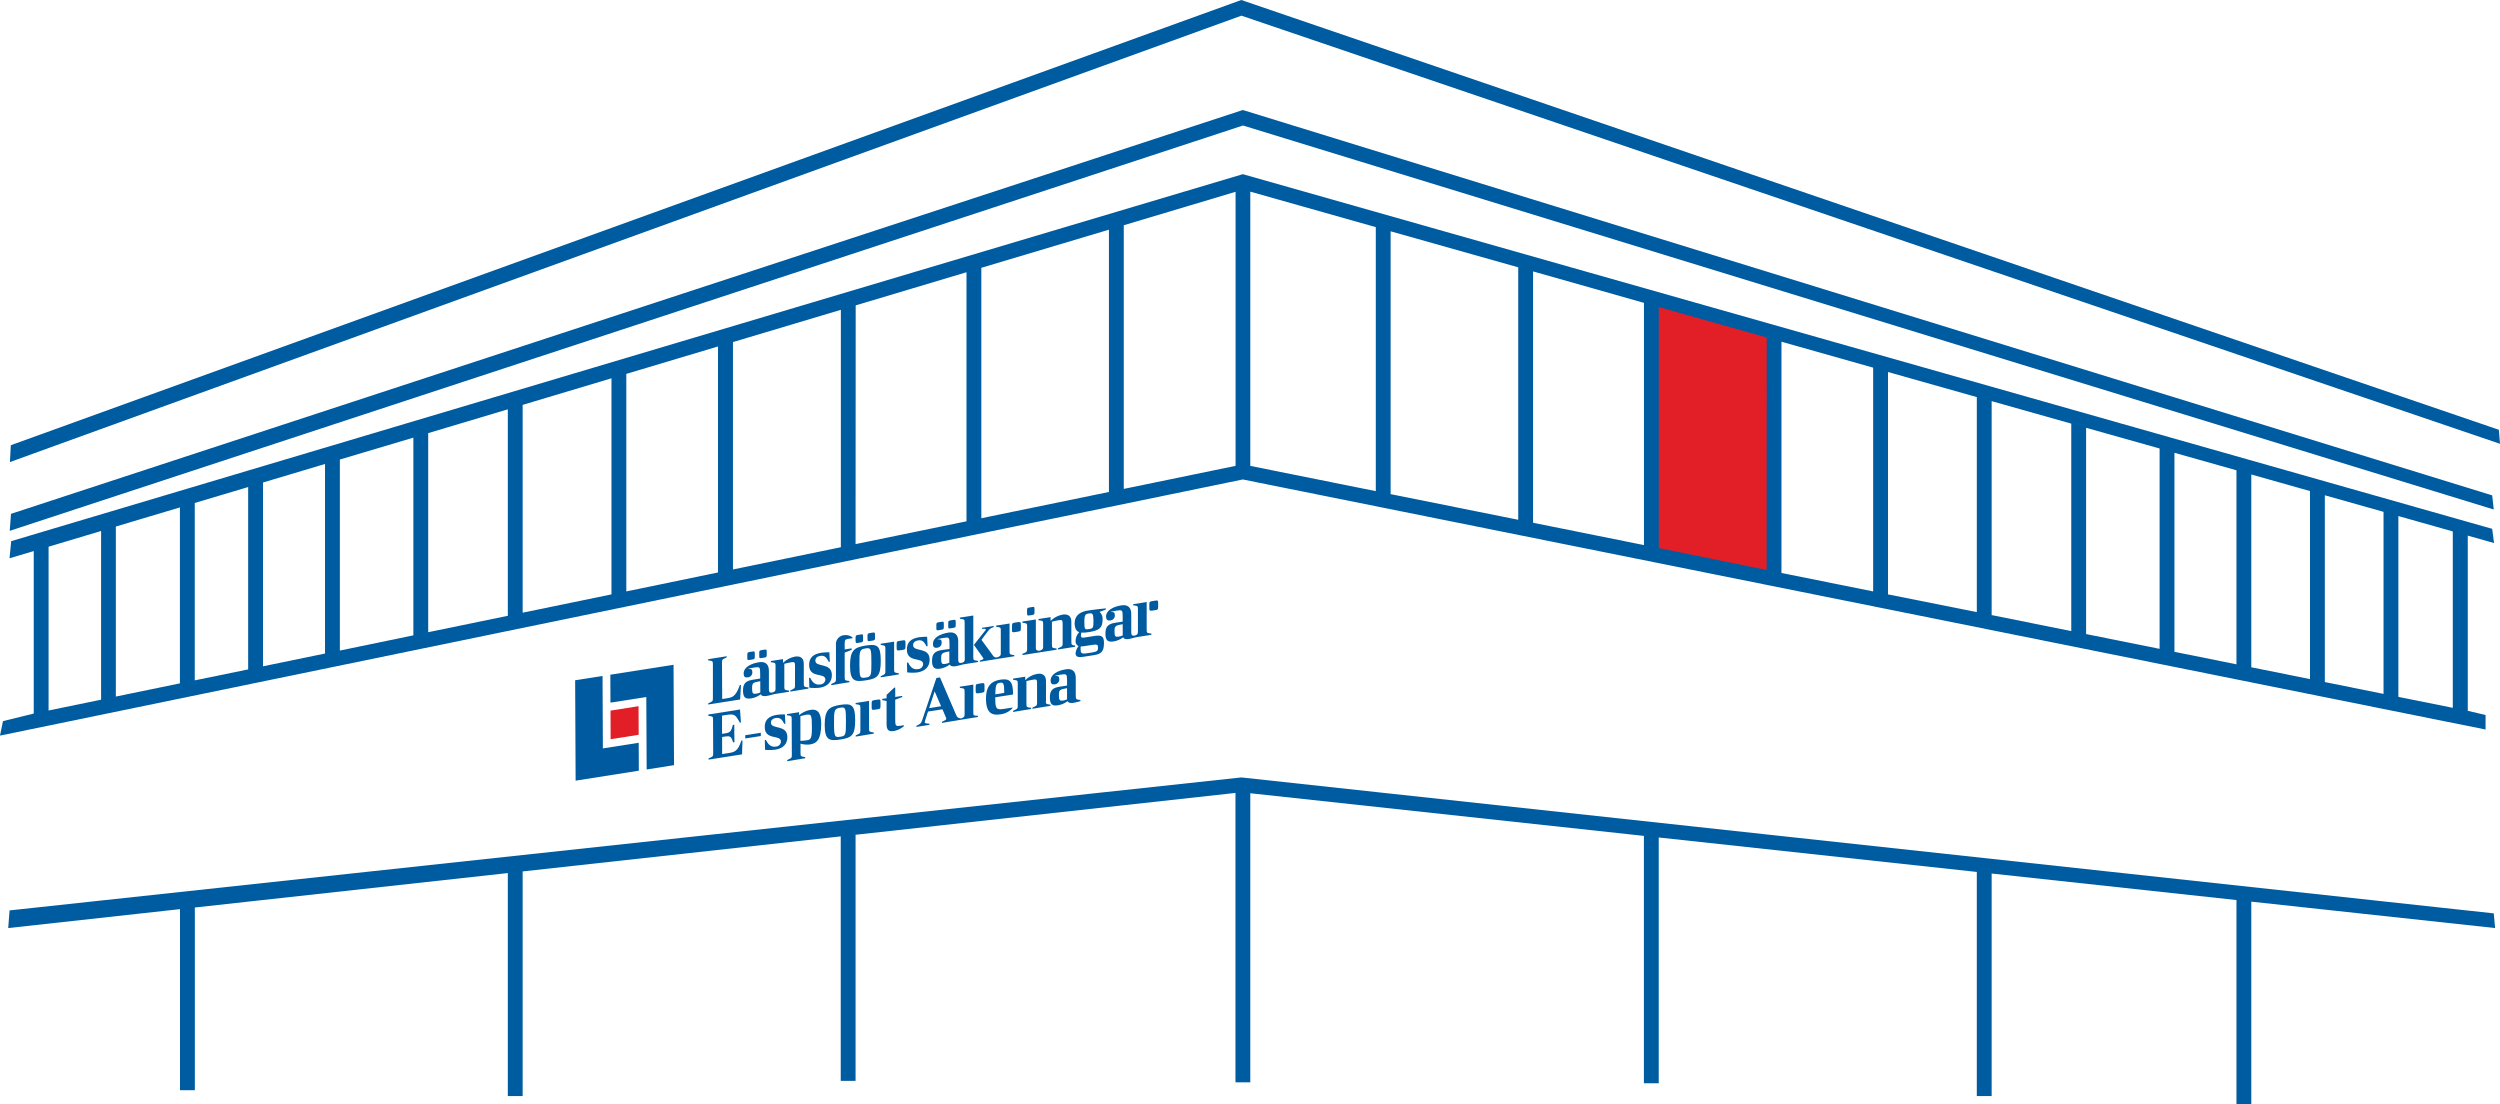 <svg width="369" height="163" viewBox="0 0 369 163" fill="none" xmlns="http://www.w3.org/2000/svg">
<g clip-path="url(#clip0_698_506)">
<path d="M243.734 81.869V43.918L261.85 48.95V84.85L243.734 81.869Z" fill="#E21E26"/>
<path d="M90.086 99.585L90.103 103.71L95.394 102.876L95.447 113.574L99.485 112.937L99.415 98.119L90.086 99.585Z" fill="#005AA0"/>
<path d="M84.892 100.406L84.962 115.224L94.291 113.753L94.273 109.633L88.983 110.466L88.934 99.769L84.892 100.406Z" fill="#005AA0"/>
<path d="M94.269 108.454L90.13 109.105L90.112 104.888L94.247 104.234L94.269 108.454Z" fill="#E21E26"/>
<path d="M159.293 93.304C159.116 93.484 158.976 93.698 158.884 93.933C158.791 94.167 158.747 94.418 158.754 94.671C158.752 94.816 158.791 94.96 158.869 95.083C158.947 95.206 159.059 95.304 159.192 95.365C158.954 95.661 158.803 96.018 158.754 96.395C158.754 96.905 159.026 97.084 160.016 96.927L161.466 96.7C162.561 96.53 162.95 96.146 162.946 94.88C162.946 93.972 162.635 93.693 161.575 93.863L159.981 94.112C159.67 94.16 159.543 94.046 159.543 93.859C159.545 93.694 159.566 93.53 159.604 93.37C159.972 93.394 160.342 93.37 160.704 93.3C162.223 93.06 162.745 92.698 162.74 91.463C162.763 91.25 162.735 91.035 162.658 90.835C162.582 90.634 162.46 90.455 162.302 90.31L163.222 89.97V89.795C162.403 89.874 161.343 89.992 160.668 90.101C159.582 90.271 158.606 90.668 158.614 92.113C158.671 92.772 158.842 93.152 159.293 93.304ZM160.721 90.546C161.247 90.463 161.391 90.546 161.396 91.654C161.396 92.671 161.339 92.759 160.73 92.855C160.121 92.951 160.055 92.881 160.051 91.864C160.047 90.703 160.204 90.629 160.743 90.546H160.721ZM159.508 95.426C159.618 95.429 159.728 95.421 159.836 95.4L161.15 95.199C161.869 95.085 162.074 95.116 162.074 95.574C162.074 96.032 161.947 96.185 161.198 96.303L160.423 96.425C159.722 96.539 159.508 96.425 159.508 95.989C159.49 95.819 159.499 95.696 159.508 95.426Z" fill="#005AA0"/>
<path d="M130.68 95.766V99.026C130.68 99.463 130.68 99.515 129.992 99.803V99.978L132.664 99.541V99.367C131.998 99.284 131.972 99.253 131.972 98.804V94.705L129.992 95.015V95.19C130.658 95.286 130.675 95.312 130.68 95.766Z" fill="#005AA0"/>
<path d="M133.176 94.531L132.808 94.588C132.37 94.657 132.34 94.697 132.344 95.155V95.552C132.344 96.01 132.379 96.041 132.813 95.989L133.185 95.932C133.623 95.862 133.654 95.823 133.649 95.365V94.967C133.645 94.492 133.614 94.461 133.176 94.531Z" fill="#005AA0"/>
<path d="M126.992 104.509V107.769C126.992 108.206 126.992 108.254 126.3 108.546V108.721L128.972 108.284V108.11C128.306 108.031 128.28 107.996 128.275 107.551V103.448L126.291 103.762V103.937C126.97 104.029 126.992 104.055 126.992 104.509Z" fill="#005AA0"/>
<path d="M129.493 103.273L129.121 103.33C128.683 103.4 128.656 103.439 128.656 103.897V104.316C128.656 104.775 128.691 104.805 129.125 104.753L129.493 104.696C129.931 104.626 129.961 104.587 129.961 104.129V103.727C129.961 103.234 129.926 103.203 129.493 103.273Z" fill="#005AA0"/>
<path d="M149.842 93.296L150.21 93.235C150.648 93.169 150.678 93.126 150.678 92.672V92.27C150.678 91.812 150.643 91.781 150.21 91.834L149.842 91.89C149.404 91.96 149.373 91.999 149.373 92.458V92.859C149.355 93.335 149.408 93.361 149.842 93.296Z" fill="#005AA0"/>
<path d="M109.367 101.091L109.201 101.117C108.57 102.907 108.044 102.95 107.133 103.09L106.595 103.177L106.568 97.813C106.568 97.377 106.568 97.329 107.256 97.036V96.862L104.527 97.298V97.468C105.193 97.551 105.219 97.586 105.224 98.031V103.033C105.224 103.47 105.224 103.522 104.536 103.81V103.985L109.245 103.247L109.367 101.091Z" fill="#005AA0"/>
<path d="M110.698 97.398L111.014 97.35C111.382 97.289 111.408 97.259 111.408 96.87V96.53C111.408 96.141 111.382 96.115 111.009 96.176L110.698 96.224C110.33 96.281 110.3 96.316 110.304 96.704V97.045C110.304 97.429 110.33 97.455 110.698 97.398Z" fill="#005AA0"/>
<path d="M111.101 100.332C110.05 100.497 109.665 100.916 109.669 101.938C109.673 102.959 110.033 103.217 110.891 103.081C111.4 102.993 111.881 102.785 112.293 102.475C112.42 102.745 112.731 102.793 113.169 102.723C113.445 102.674 113.719 102.608 113.988 102.527C114.096 102.489 114.207 102.461 114.32 102.444L116.462 102.108V101.933C115.796 101.85 115.77 101.82 115.766 101.37V97.97C116.116 97.883 116.458 97.8 116.795 97.748C117.286 97.669 117.343 97.778 117.343 98.263V101.122C117.343 101.558 117.343 101.61 116.655 101.903V102.077L119.331 101.641V101.466C118.67 101.388 118.639 101.353 118.639 100.908V97.979C118.639 96.94 117.921 96.822 117.325 96.914C116.663 97.044 116.053 97.366 115.573 97.839V97.285L113.777 97.569V97.743C114.452 97.822 114.469 97.848 114.469 98.302V101.562C114.469 101.855 114.469 101.973 114.281 102.095C114.199 102.15 114.107 102.188 114.009 102.208C113.571 102.313 113.488 102.095 113.488 101.689V99C113.488 98.031 112.954 97.599 112.043 97.743C110.834 97.935 109.761 98.472 109.765 99.424C109.765 99.86 109.941 100.043 110.405 99.974C110.498 99.964 110.589 99.937 110.672 99.892C110.755 99.848 110.828 99.788 110.887 99.715C110.947 99.643 110.991 99.559 111.018 99.469C111.045 99.38 111.054 99.286 111.044 99.192C111.044 98.813 110.913 98.725 110.444 98.721V98.695C110.444 98.695 110.93 98.59 111.272 98.533C112.148 98.398 112.196 98.429 112.201 99.406V100.153L111.101 100.332ZM112.222 102.125V102.204C112.044 102.291 111.854 102.35 111.657 102.379C111.171 102.457 111.014 102.379 111.009 101.706C111.009 100.812 111.053 100.737 112.214 100.545L112.222 102.125Z" fill="#005AA0"/>
<path d="M112.459 97.119L112.774 97.071C113.142 97.014 113.169 96.979 113.169 96.591V96.255C113.169 95.866 113.142 95.84 112.77 95.897L112.459 95.949C112.091 96.006 112.06 96.041 112.065 96.425V96.766C112.065 97.154 112.091 97.18 112.459 97.119Z" fill="#005AA0"/>
<path d="M121.092 101.021C120.51 101.113 120.015 100.938 119.585 100.035L119.419 100.061L119.454 101.501C119.978 101.565 120.507 101.565 121.031 101.501C122.165 101.322 122.783 100.628 122.783 99.655C122.783 97.708 120.352 98.581 120.347 97.508C120.347 97.097 120.667 96.875 121.053 96.814C121.596 96.726 121.929 96.875 122.323 97.687L122.485 97.66L122.415 96.272C122.021 96.268 121.627 96.292 121.237 96.342C119.993 96.539 119.423 97.111 119.428 98.149C119.428 100.188 121.819 99.21 121.828 100.305C121.814 100.494 121.732 100.671 121.596 100.802C121.461 100.934 121.281 101.012 121.092 101.021Z" fill="#005AA0"/>
<path d="M122.69 101.13L125.367 100.694V100.519C124.705 100.441 124.675 100.406 124.675 99.96V96.325L125.704 95.914V95.696L124.675 95.858V94.985C124.675 94.413 124.797 94.365 125.205 94.299L125.84 94.199V94.086C125.657 93.941 125.445 93.836 125.218 93.78C124.992 93.723 124.755 93.716 124.526 93.758C124.181 93.802 123.868 93.98 123.654 94.253C123.441 94.526 123.345 94.872 123.387 95.216V96.477V100.174C123.387 100.611 123.387 100.659 122.699 100.951L122.69 101.13Z" fill="#005AA0"/>
<path d="M126.685 94.884L126.996 94.832C127.364 94.775 127.395 94.74 127.39 94.356V94.016C127.39 93.627 127.36 93.579 126.992 93.662L126.676 93.71C126.309 93.767 126.282 93.802 126.282 94.19V94.526C126.287 94.915 126.317 94.941 126.685 94.884Z" fill="#005AA0"/>
<path d="M128.446 94.605L128.757 94.557C129.125 94.5 129.155 94.465 129.151 94.077V93.737C129.151 93.348 129.12 93.326 128.753 93.383L128.437 93.431C128.069 93.492 128.043 93.523 128.043 93.911V94.251C128.047 94.64 128.074 94.662 128.446 94.605Z" fill="#005AA0"/>
<path d="M127.81 100.419C129.47 100.161 130 99.821 130 97.551C130 95.282 129.501 95.011 127.788 95.282C126.076 95.552 125.458 95.989 125.467 98.267C125.476 100.545 126.141 100.681 127.81 100.419ZM127.788 95.701C128.572 95.574 128.612 95.792 128.62 97.769C128.629 99.747 128.546 99.886 127.81 100.004C126.934 100.139 126.86 100.074 126.851 98.049C126.842 96.024 126.886 95.84 127.788 95.701Z" fill="#005AA0"/>
<path d="M137.214 97.368C137.214 95.421 134.783 96.299 134.774 95.221C134.774 94.815 135.094 94.588 135.484 94.527C136.027 94.439 136.36 94.588 136.75 95.4L136.916 95.373L136.846 93.985C136.451 93.981 136.056 94.004 135.663 94.055C134.42 94.252 133.85 94.828 133.855 95.862C133.855 97.9 136.25 96.923 136.255 98.018C136.249 98.208 136.172 98.389 136.041 98.526C135.909 98.663 135.731 98.746 135.541 98.76C134.958 98.852 134.459 98.677 134.03 97.778L133.868 97.804L133.898 99.245C134.422 99.308 134.951 99.308 135.475 99.245C136.609 99.035 137.218 98.359 137.214 97.368Z" fill="#005AA0"/>
<path d="M151.983 90.83L152.299 90.782C152.667 90.725 152.693 90.69 152.693 90.302V89.965C152.693 89.577 152.667 89.529 152.294 89.608L151.983 89.66C151.616 89.717 151.585 89.752 151.589 90.136V90.476C151.607 90.865 151.633 90.891 151.983 90.83Z" fill="#005AA0"/>
<path d="M153.587 96.268L155.956 95.897V95.722C155.295 95.639 155.264 95.609 155.264 95.159V91.759C155.615 91.672 155.956 91.589 156.298 91.537C156.784 91.458 156.841 91.567 156.845 92.052V94.915C156.845 95.351 156.845 95.399 156.158 95.692V95.866L158.689 95.465V95.29C158.155 95.216 158.138 95.155 158.133 94.71V91.781C158.133 90.742 157.419 90.624 156.819 90.716C156.156 90.845 155.547 91.167 155.067 91.641V91.087L153.271 91.371V91.545C153.946 91.624 153.963 91.65 153.968 92.104V95.364C153.968 95.731 153.968 95.801 153.609 95.993C153.507 96.044 153.393 96.063 153.28 96.05C152.912 95.989 152.89 95.897 152.89 95.535V91.432L150.906 91.742V91.916C151.581 91.995 151.598 92.021 151.603 92.479V95.735C151.603 96.172 151.603 96.224 150.915 96.512V96.687L153.285 96.316L153.587 96.268Z" fill="#005AA0"/>
<path d="M140.359 92.733L140.67 92.68C141.042 92.624 141.068 92.589 141.064 92.204V91.864C141.064 91.476 141.033 91.449 140.666 91.51L140.355 91.558C139.982 91.615 139.956 91.65 139.96 92.039V92.375C139.96 92.763 139.991 92.789 140.359 92.733Z" fill="#005AA0"/>
<path d="M138.599 93.008L138.91 92.96C139.282 92.903 139.308 92.868 139.308 92.48V92.139C139.308 91.751 139.278 91.729 138.91 91.785L138.599 91.834C138.231 91.895 138.2 91.925 138.204 92.314V92.654C138.2 93.043 138.231 93.064 138.599 93.008Z" fill="#005AA0"/>
<path d="M139.002 95.945C137.95 96.111 137.565 96.53 137.569 97.547C137.574 98.564 137.933 98.83 138.791 98.695C139.3 98.606 139.779 98.397 140.189 98.084C140.32 98.354 140.627 98.402 141.086 98.332C141.286 98.298 141.483 98.253 141.678 98.197C141.837 98.143 141.999 98.099 142.164 98.066L144.354 97.717V97.542C143.688 97.464 143.657 97.429 143.657 96.984L143.662 90.847L141.682 91.157V91.331C142.357 91.41 142.374 91.436 142.379 91.894L142.4 97.189C142.421 97.329 142.4 97.471 142.339 97.599C142.312 97.639 142.278 97.675 142.238 97.704L142.203 97.73L142.133 97.774C142.03 97.822 141.919 97.849 141.805 97.852C141.507 97.883 141.432 97.669 141.432 97.315V94.627C141.432 93.658 140.898 93.226 139.987 93.37C138.778 93.562 137.701 94.099 137.705 95.05C137.705 95.487 137.885 95.67 138.345 95.6C138.534 95.581 138.708 95.489 138.829 95.342C138.949 95.196 139.007 95.007 138.988 94.819C138.988 94.439 138.857 94.356 138.388 94.352V94.321C138.388 94.321 138.879 94.216 139.221 94.164C140.097 94.029 140.14 94.055 140.145 95.037V95.783L139.002 95.945ZM140.123 97.734V97.813C139.946 97.9 139.757 97.959 139.562 97.988C139.076 98.066 138.918 97.988 138.914 97.315C138.914 96.442 138.953 96.347 140.118 96.154L140.123 97.734Z" fill="#005AA0"/>
<path d="M163.91 91.567C164.004 91.558 164.094 91.53 164.177 91.486C164.26 91.442 164.333 91.382 164.393 91.309C164.452 91.236 164.497 91.153 164.524 91.063C164.55 90.973 164.559 90.879 164.55 90.786C164.55 90.411 164.418 90.323 163.95 90.319V90.293C163.95 90.293 164.436 90.184 164.777 90.131C165.653 89.996 165.702 90.026 165.706 91.004V91.751L164.593 91.925C163.542 92.091 163.157 92.51 163.161 93.527C163.166 94.544 163.525 94.81 164.383 94.675C164.892 94.587 165.373 94.379 165.785 94.068C165.912 94.339 166.223 94.387 166.661 94.313C166.954 94.269 167.432 94.094 167.756 94.046L169.946 93.697V93.523C169.28 93.444 169.254 93.409 169.249 92.964V88.861L167.265 89.175V89.35C167.935 89.428 167.957 89.455 167.957 89.909V93.165C167.957 93.492 167.935 93.601 167.69 93.741C167.542 93.822 167.37 93.849 167.204 93.819C167.011 93.741 166.972 93.588 166.972 93.291V90.607C166.972 89.638 166.437 89.206 165.526 89.35C164.317 89.538 163.244 90.079 163.249 91.026C163.271 91.436 163.446 91.659 163.91 91.567ZM165.715 93.71V93.789C165.535 93.872 165.345 93.931 165.15 93.963C164.663 94.042 164.506 93.963 164.501 93.287C164.501 92.414 164.545 92.322 165.706 92.13L165.715 93.71Z" fill="#005AA0"/>
<path d="M145.343 93.169L143.749 95.186L145.094 97.08C145.127 97.122 145.15 97.171 145.159 97.224C145.159 97.333 144.984 97.359 144.625 97.503V97.678L147.319 97.241L149.706 96.866V96.691C149.04 96.613 149.014 96.578 149.009 96.133V92.03L147.025 92.34V92.514C147.695 92.593 147.717 92.619 147.717 93.077V96.333C147.717 96.669 147.717 96.77 147.437 96.923C147.324 96.984 147.201 97.025 147.073 97.045C146.978 97.051 146.884 97.031 146.799 96.988C146.714 96.945 146.642 96.88 146.592 96.8L144.866 94.444C144.866 94.444 145.646 93.352 145.921 93.038C146.107 92.795 146.375 92.627 146.675 92.567V92.392L144.958 92.663V92.837C145.326 92.789 145.492 92.802 145.497 92.907C145.501 93.012 145.444 93.055 145.343 93.169Z" fill="#005AA0"/>
<path d="M170.475 88.66L170.103 88.722C169.665 88.787 169.639 88.826 169.639 89.284V89.686C169.639 90.144 169.674 90.175 170.107 90.123L170.475 90.066C170.913 89.996 170.944 89.957 170.944 89.498V89.097C170.944 88.604 170.909 88.604 170.475 88.66Z" fill="#005AA0"/>
<path d="M109.594 109.301L109.524 111.344L104.579 112.121V111.946C105.249 111.658 105.267 111.627 105.267 111.173L105.245 106.22C105.245 105.783 105.223 105.739 104.553 105.661V105.46L109.226 104.722L109.362 106.634L109.2 106.66C108.495 105.351 108.363 105.351 107.01 105.556L106.572 105.622V108.315L107.049 108.24C107.711 108.136 107.925 108.005 108.171 107.001L108.385 106.97C108.385 107.407 108.385 107.734 108.385 108.236C108.385 108.738 108.385 109.074 108.407 109.545L108.197 109.58C107.956 108.642 107.698 108.616 107.062 108.707L106.585 108.782V111.3L107.461 111.165C108.407 111.016 108.902 110.92 109.428 109.31L109.594 109.301Z" fill="#005AA0"/>
<path d="M110.002 108.515L112.297 108.153V108.633L110.002 108.995V108.515Z" fill="#005AA0"/>
<path d="M112.919 110.672L112.884 109.24L113.05 109.214C113.488 110.113 113.97 110.283 114.548 110.191C114.738 110.179 114.917 110.097 115.049 109.961C115.181 109.824 115.257 109.643 115.262 109.454C115.262 108.363 112.884 109.336 112.875 107.306C112.875 106.276 113.436 105.704 114.675 105.508C115.064 105.457 115.457 105.434 115.849 105.438L115.919 106.817L115.757 106.844C115.385 106.054 115.034 105.905 114.496 105.971C114.11 106.032 113.786 106.259 113.79 106.665C113.79 107.734 116.204 106.861 116.217 108.803C116.217 109.785 115.617 110.462 114.487 110.641C113.967 110.715 113.441 110.725 112.919 110.672Z" fill="#005AA0"/>
<path d="M121.21 106.826C121.21 109.135 120.58 109.707 119.572 109.882C119.097 109.941 118.616 109.901 118.157 109.764V111.182C118.157 111.619 118.188 111.662 118.849 111.741V111.916L116.191 112.352V112.177C116.857 111.889 116.878 111.859 116.874 111.405L116.852 106.132C116.852 105.696 116.83 105.652 116.16 105.574V105.399L117.947 105.12V105.556C118.405 105.175 118.949 104.911 119.533 104.788C120.768 104.557 121.201 105.303 121.21 106.826ZM119.835 107.372C119.835 105.451 119.752 105.377 118.928 105.508C118.662 105.558 118.399 105.622 118.14 105.7V109.349C118.468 109.341 118.796 109.312 119.121 109.262C119.699 109.179 119.844 108.917 119.835 107.372Z" fill="#005AA0"/>
<path d="M121.727 107.005C121.727 104.74 122.384 104.295 124.035 104.037C125.686 103.78 126.225 104.037 126.225 106.298C126.225 108.559 125.695 108.891 124.035 109.153C122.375 109.414 121.735 109.218 121.727 107.005ZM124.863 106.512C124.863 104.543 124.814 104.33 124.035 104.452C123.137 104.591 123.093 104.801 123.102 106.791C123.111 108.782 123.203 108.869 124.057 108.738C124.793 108.62 124.871 108.528 124.863 106.499V106.512Z" fill="#005AA0"/>
<path d="M133.403 107.031V107.197C132.987 107.555 132.484 107.797 131.945 107.9C131.157 108.022 130.863 107.76 130.859 106.874V103.465L130.215 103.334V103.16L130.859 103.06V102.571L131.976 101.506L132.138 101.479V102.872L133.163 102.71V102.885L132.133 103.278V106.193C132.133 107.189 132.195 107.237 133.101 107.092L133.403 107.031Z" fill="#005AA0"/>
<path d="M143.661 105.15V101.047L141.677 101.357V101.532C142.352 101.61 142.369 101.637 142.374 102.095V105.351C142.374 105.757 142.374 105.827 141.888 106.041C141.423 105.993 141.301 105.927 141.13 105.53L138.743 99.987L138.213 100.07C138.213 100.07 136.373 105.565 136.11 106.311C135.931 106.822 135.848 106.844 135.261 107.123V107.293L137.179 106.992V106.818C136.662 106.774 136.487 106.765 136.487 106.591C136.5 106.48 136.528 106.371 136.57 106.268L136.978 105.024L139.106 104.692L139.544 105.722C139.608 105.836 139.651 105.96 139.671 106.089C139.671 106.233 139.527 106.311 139.041 106.525V106.7L141.669 106.263L144.345 105.827V105.652C143.661 105.626 143.661 105.595 143.661 105.15ZM137.144 104.517L137.941 102.082H137.968L138.905 104.242L137.144 104.517Z" fill="#005AA0"/>
<path d="M144.844 100.855L144.472 100.916C144.034 100.982 144.008 101.021 144.008 101.479V101.881C144.008 102.339 144.043 102.365 144.481 102.317L144.849 102.256C145.287 102.191 145.317 102.152 145.313 101.693V101.261C145.309 100.825 145.278 100.79 144.844 100.855Z" fill="#005AA0"/>
<path d="M148.195 104.631L149.444 104.434V104.53C148.975 105.036 148.342 105.358 147.656 105.438C146.461 105.626 145.541 105.307 145.532 103.143C145.532 101.078 146.465 100.524 147.63 100.323C149.019 100.105 149.522 100.515 149.531 102.505L146.903 102.92C146.912 104.544 146.951 104.827 148.195 104.631ZM146.912 102.492L148.226 102.261V102.165C148.226 100.829 148.081 100.698 147.595 100.777C147.109 100.855 146.929 100.965 146.912 102.492Z" fill="#005AA0"/>
<path d="M155.049 104.007V104.181L152.386 104.618V104.443C153.056 104.155 153.074 104.124 153.069 103.671V100.825C153.069 100.34 153.012 100.231 152.526 100.31C152.189 100.362 151.847 100.445 151.501 100.528V103.919C151.501 104.356 151.532 104.395 152.193 104.474V104.648L149.535 105.085V104.91C150.2 104.622 150.218 104.591 150.218 104.138V100.895C150.218 100.458 150.218 100.414 149.53 100.336V100.161L151.322 99.882V100.388C151.799 99.912 152.41 99.591 153.074 99.467C153.669 99.371 154.388 99.493 154.388 100.528V103.444C154.335 103.88 154.366 103.928 155.049 104.007Z" fill="#005AA0"/>
<path d="M159.469 103.308V103.483C159.135 103.592 158.794 103.678 158.448 103.74C158.01 103.81 157.686 103.74 157.572 103.496C157.163 103.805 156.686 104.012 156.18 104.098C155.325 104.233 154.966 104.002 154.962 102.959C154.958 101.916 155.339 101.527 156.385 101.361L157.498 101.187V100.445C157.498 99.48 157.428 99.45 156.574 99.572C156.237 99.624 155.75 99.729 155.75 99.729V99.76C156.219 99.76 156.346 99.847 156.35 100.227C156.368 100.414 156.31 100.6 156.19 100.746C156.071 100.891 155.899 100.984 155.711 101.004C155.251 101.073 155.076 100.868 155.071 100.454C155.071 99.511 156.14 98.974 157.345 98.786C158.251 98.642 158.777 99.07 158.781 100.035V102.71C158.777 103.177 158.869 103.299 159.469 103.308ZM157.494 103.225V103.147V101.575C156.337 101.763 156.293 101.842 156.298 102.728C156.298 103.382 156.456 103.474 156.942 103.4C157.133 103.366 157.318 103.308 157.494 103.225Z" fill="#005AA0"/>
<path d="M183.212 0L1.594 65.715L1.467 68.199L183.234 2.313L369 65.505L368.833 63.437L183.212 0Z" fill="#005CA1"/>
<path d="M183.436 16.237L1.625 75.841L1.437 78.351L183.462 18.524L368.08 75.204L367.848 73.118L183.768 16.337L183.436 16.237Z" fill="#005CA1"/>
<path d="M183.221 114.748L1.41 134.376L1.213 136.982L26.568 134.188V160.909H28.758V133.948L74.953 128.864V161.782H77.143V128.623L124.092 123.451V159.539H126.282V123.211L182.354 117.035V159.748H184.543V117.083L242.639 123.377V159.892H244.829V123.613L291.777 128.698V161.782H293.967V128.933L330.102 132.848V163H332.292V133.084L368.281 136.982L368.08 134.813L183.339 114.761L183.221 114.748Z" fill="#005CA1"/>
<path d="M183.44 25.708L1.651 79.874L1.406 82.401L4.98 81.336V105.32L0.438 106.438L0 108.576L183.436 70.769L366.871 107.677V105.539L364.243 104.914V79.058L368.124 80.153L367.844 78.054L183.747 25.795L183.44 25.708ZM340.955 100.235L332.292 98.49V70.032L340.955 72.48V100.235ZM343.145 73.104L351.809 75.549V102.418L343.145 100.672V73.104ZM330.102 98.053L320.948 96.211V66.832L330.102 69.416V98.053ZM318.758 95.77L307.909 93.588V63.144L318.758 66.199V95.77ZM305.719 93.151L293.967 90.786V59.207L305.719 62.529V93.151ZM291.778 90.349L278.668 87.731V54.908L291.778 58.614V90.349ZM276.478 87.294L262.944 84.57V50.438L276.478 54.266V87.294ZM260.755 84.13L244.838 80.895V45.323L260.768 49.823L260.755 84.13ZM242.648 80.454L226.28 77.159V40.059L242.648 44.703V80.454ZM224.09 76.718L205.256 72.934V34.141L224.09 39.457V76.718ZM203.067 72.493L184.544 68.766V28.288L203.067 33.525V72.493ZM28.745 74.239L36.629 71.887V98.804L28.745 100.423V74.239ZM26.555 100.864L17.099 102.811V77.718L26.555 74.894V100.864ZM38.819 71.219L47.973 68.482V96.46L38.819 98.346V71.219ZM50.163 67.827L61.012 64.597V93.776L50.163 96.023V67.827ZM63.202 63.93L74.954 60.416V90.891L63.202 93.313V63.93ZM77.144 59.761L90.253 55.833V87.731L77.144 90.432V59.761ZM92.443 55.187L105.977 51.137V84.496L92.443 87.294V55.187ZM108.184 50.491L124.11 45.729V80.769L108.184 84.051V50.491ZM126.3 45.074L142.654 40.181V76.945L126.282 80.311L126.3 45.074ZM144.844 39.527L163.678 33.901V72.615L144.844 76.491V39.527ZM165.868 33.246L182.371 28.309V68.761L165.868 72.162V33.246ZM7.17 80.695L14.922 78.373V103.273L7.17 104.871V80.695ZM362.032 104.474L353.999 102.859V76.168L362.032 78.438V104.474Z" fill="#005CA1"/>
</g>
<defs>
<clipPath id="clip0_698_506">
<rect width="369" height="163" fill="white"/>
</clipPath>
</defs>
</svg>
